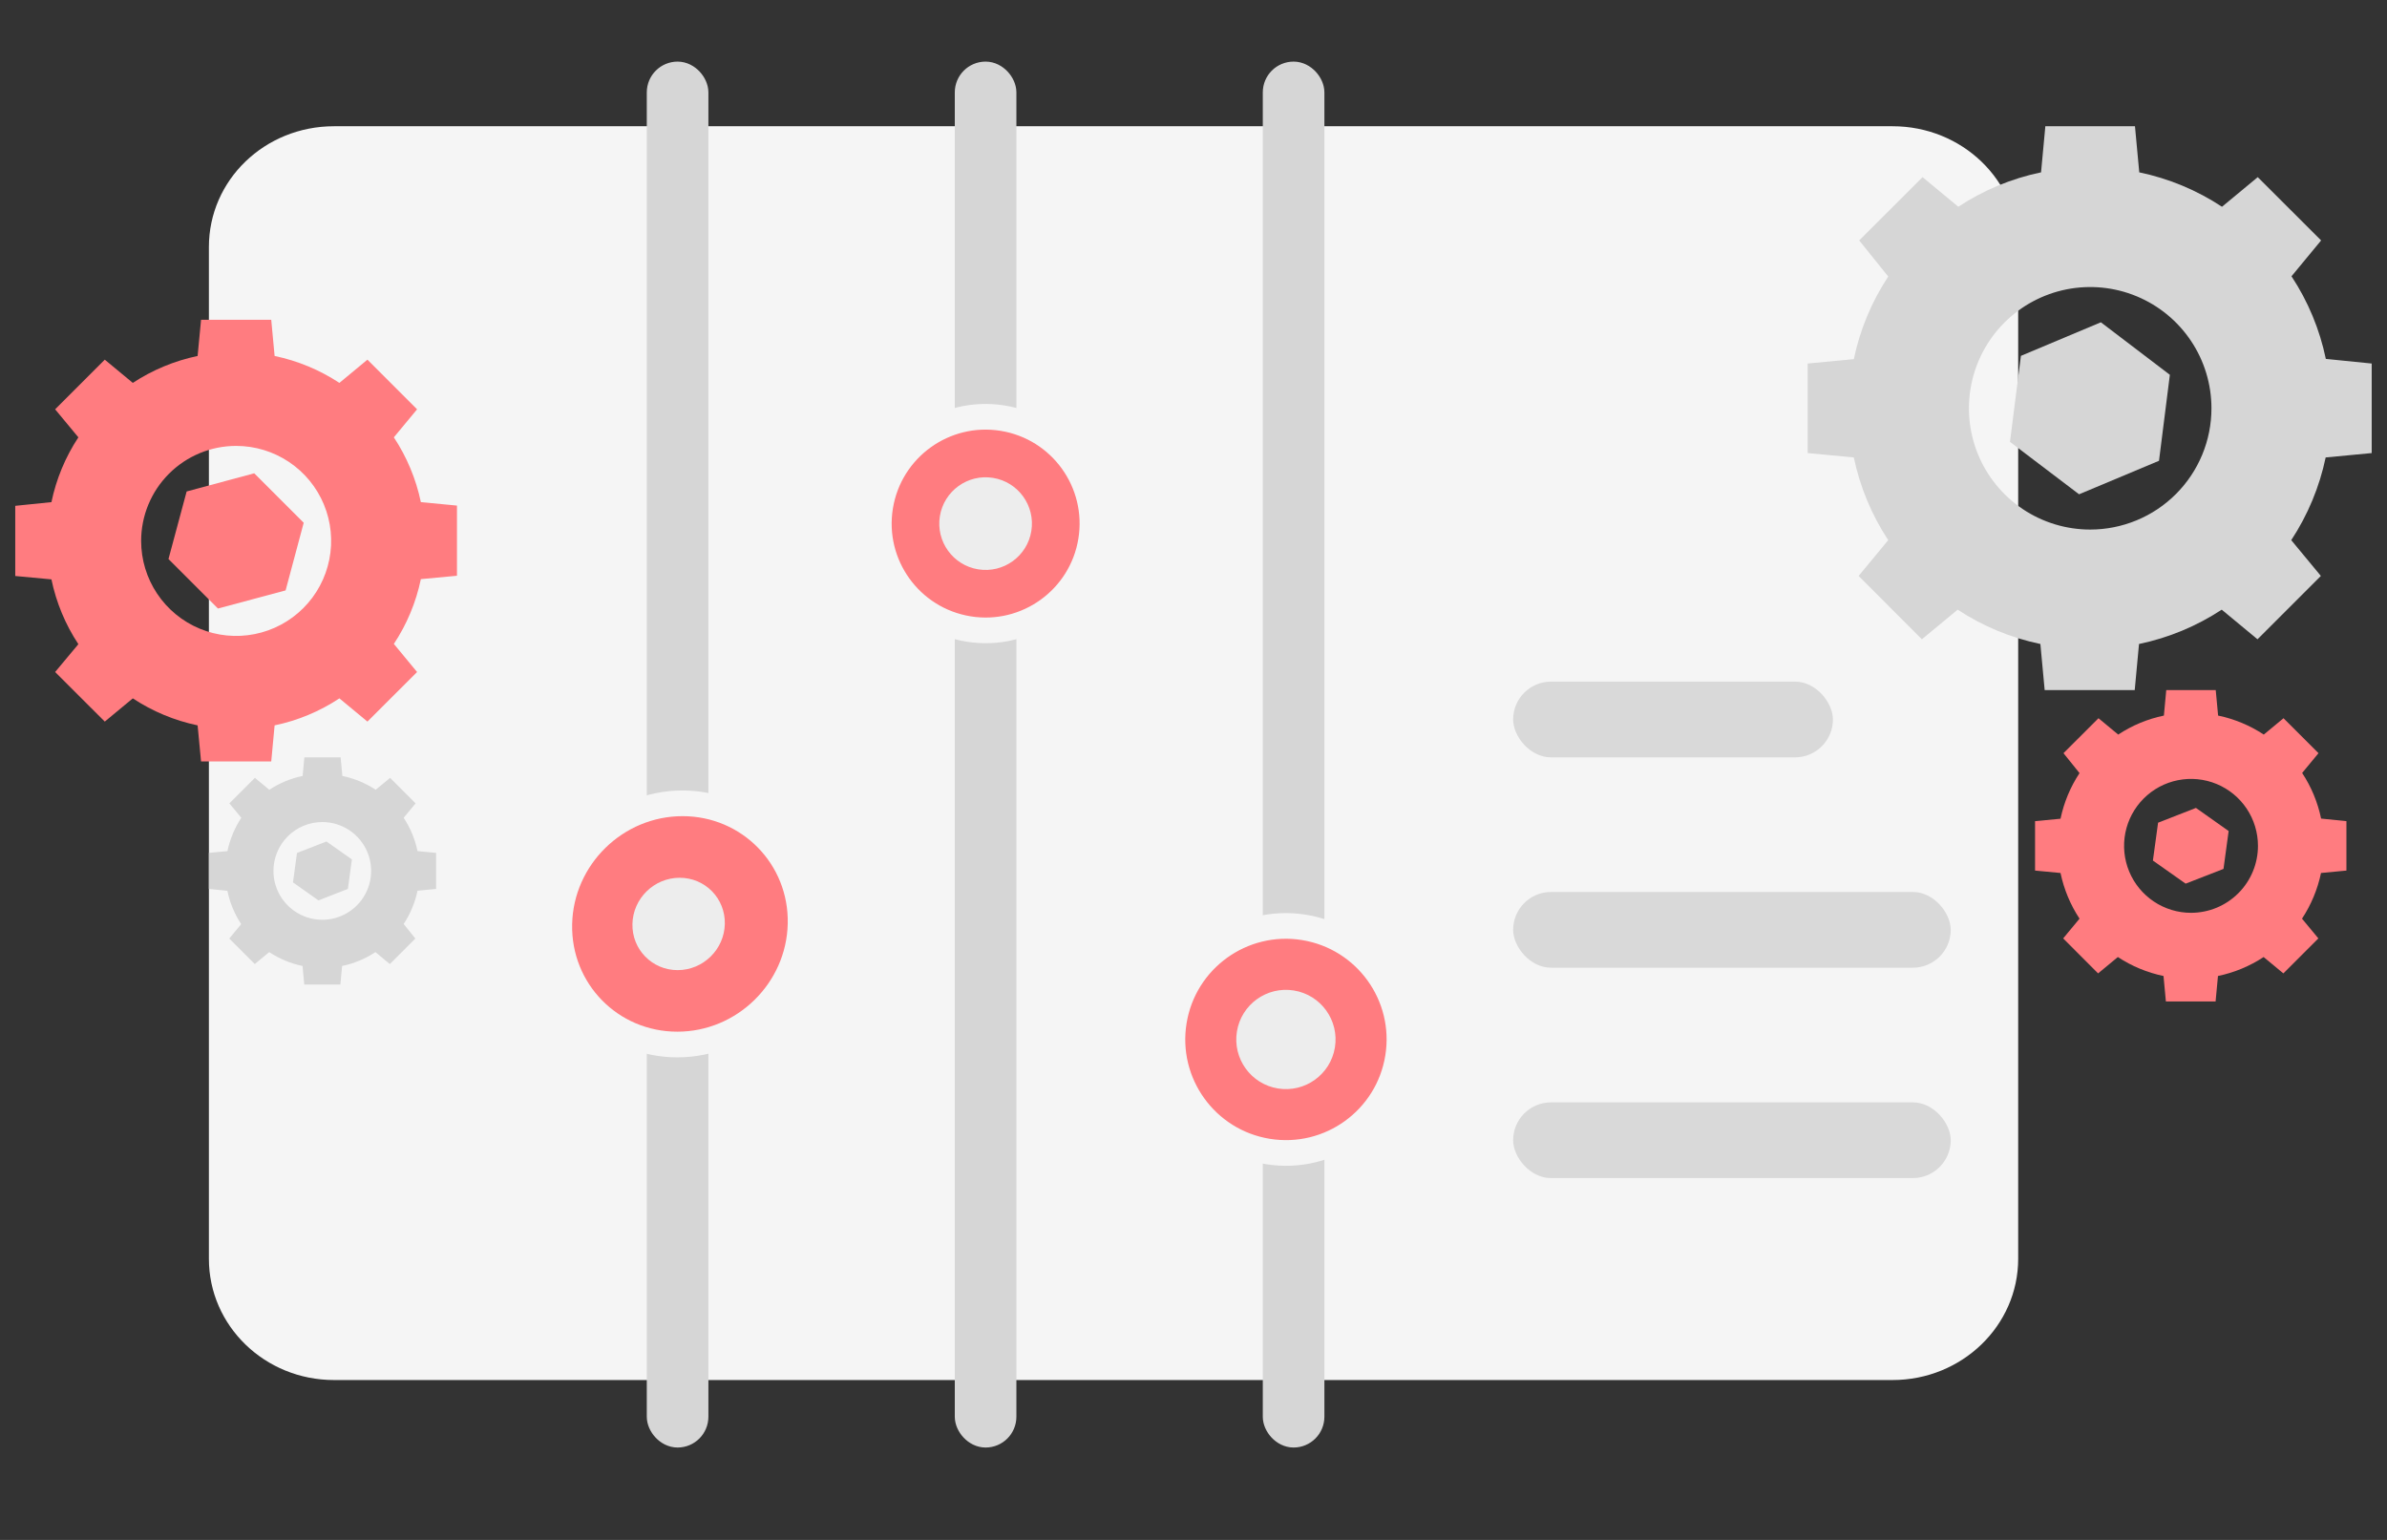 <svg width="155" height="100" viewBox="0 0 155 100" fill="none" xmlns="http://www.w3.org/2000/svg">
<rect x="0" y="0" width="155" height="100" fill="#333333" stroke="none"/>
<path d="M131.051 16.041V81.744C131.051 86.091 127.396 89.618 122.892 89.618H21.691C17.187 89.618 13.565 86.091 13.565 81.744V16.041C13.565 11.694 17.187 8.198 21.691 8.198H122.892C127.396 8.198 131.051 11.694 131.051 16.041Z" fill="#F5F5F5"/>
<rect x="82.833" y="4.834" width="2.333" height="88.333" rx="1.167" fill="#D6D6D6"/>
<rect x="82.833" y="4.834" width="2.333" height="88.333" rx="1.167" stroke="#D6D6D6" stroke-width="1.667"/>
<rect x="62.833" y="4.834" width="2.333" height="88.333" rx="1.167" fill="#D6D6D6"/>
<rect x="62.833" y="4.834" width="2.333" height="88.333" rx="1.167" stroke="#D6D6D6" stroke-width="1.667"/>
<path d="M90.777 68.681C91.429 64.663 88.701 60.878 84.683 60.225C80.665 59.573 76.879 62.302 76.227 66.32C75.575 70.338 78.303 74.124 82.321 74.776C86.339 75.428 90.125 72.699 90.777 68.681Z" fill="#FF7C80" stroke="#F5F5F5" stroke-width="1.667"/>
<path d="M86.683 68.019C86.968 66.262 85.775 64.606 84.017 64.321C82.26 64.036 80.604 65.229 80.319 66.986C80.034 68.743 81.227 70.399 82.984 70.684C84.742 70.97 86.397 69.776 86.683 68.019Z" fill="#EDEDED"/>
<rect x="42.833" y="4.834" width="2.333" height="88.333" rx="1.167" fill="#D6D6D6"/>
<rect x="42.833" y="4.834" width="2.333" height="88.333" rx="1.167" stroke="#D6D6D6" stroke-width="1.667"/>
<path d="M70.847 35.112C71.461 31.331 68.893 27.769 65.113 27.156C61.333 26.542 57.771 29.109 57.157 32.889C56.543 36.67 59.111 40.232 62.891 40.846C66.671 41.459 70.233 38.892 70.847 35.112Z" fill="#FF7C80" stroke="#F5F5F5" stroke-width="1.667"/>
<path d="M66.97 34.485C67.236 32.845 66.123 31.299 64.482 31.033C62.842 30.767 61.297 31.881 61.031 33.521C60.765 35.161 61.878 36.706 63.518 36.972C65.158 37.239 66.704 36.125 66.97 34.485Z" fill="#EDEDED"/>
<path d="M43.981 67.83C48.307 67.83 51.891 64.324 51.985 59.999C52.08 55.674 48.649 52.167 44.323 52.167C39.997 52.167 36.413 55.674 36.319 59.999C36.224 64.324 39.655 67.83 43.981 67.83Z" fill="#FF7C80" stroke="#F5F5F5" stroke-width="1.667"/>
<path d="M44.002 62.999C45.659 62.999 47.031 61.656 47.067 60C47.103 58.343 45.79 57.001 44.133 57.001C42.476 57.001 41.103 58.343 41.067 60C41.031 61.656 42.345 62.999 44.002 62.999Z" fill="#EDEDED"/>
<path d="M154.006 29.422L154.006 23.607L151.028 23.307C150.631 21.393 149.874 19.572 148.798 17.941L150.722 15.613L146.607 11.504L144.285 13.427C142.652 12.348 140.829 11.59 138.913 11.192L138.634 8.197L132.815 8.197L132.536 11.192C130.62 11.59 128.797 12.348 127.164 13.427L124.842 11.504L120.727 15.613L122.612 17.957C121.537 19.589 120.779 21.41 120.377 23.323L117.383 23.607L117.383 29.422L120.377 29.706C120.779 31.621 121.537 33.443 122.612 35.077L120.689 37.4L124.798 41.514L127.121 39.591C128.755 40.666 130.577 41.422 132.492 41.82L132.771 44.815L138.618 44.815L138.897 41.82C140.812 41.422 142.634 40.666 144.268 39.591L146.591 41.514L150.705 37.4L148.782 35.077C149.857 33.443 150.616 31.621 151.017 29.706L154.006 29.422ZM135.727 34.389C134.17 34.389 132.647 33.927 131.352 33.062C130.058 32.196 129.048 30.967 128.452 29.528C127.856 28.089 127.7 26.506 128.004 24.978C128.308 23.451 129.058 22.048 130.159 20.946C131.26 19.845 132.664 19.095 134.191 18.791C135.718 18.488 137.302 18.643 138.741 19.239C140.179 19.835 141.409 20.845 142.274 22.14C143.14 23.435 143.601 24.957 143.601 26.514C143.601 27.549 143.398 28.572 143.002 29.528C142.606 30.483 142.026 31.351 141.295 32.082C140.564 32.814 139.696 33.394 138.741 33.789C137.785 34.185 136.761 34.389 135.727 34.389Z" fill="#D6D6D6"/>
<path d="M152.365 56.534L152.365 53.324L150.721 53.158C150.502 52.101 150.084 51.096 149.49 50.195L150.552 48.91L148.28 46.641L146.998 47.703C146.097 47.107 145.091 46.688 144.033 46.469L143.879 44.815L140.666 44.815L140.512 46.469C139.454 46.688 138.448 47.107 137.547 47.703L136.265 46.641L133.993 48.91L135.034 50.204C134.44 51.105 134.021 52.11 133.8 53.167L132.147 53.324L132.147 56.534L133.8 56.691C134.021 57.748 134.44 58.755 135.034 59.657L133.972 60.939L136.24 63.211L137.523 62.149C138.425 62.743 139.431 63.16 140.488 63.38L140.642 65.034L143.87 65.034L144.024 63.38C145.081 63.16 146.087 62.743 146.989 62.149L148.271 63.211L150.543 60.939L149.481 59.657C150.075 58.755 150.494 57.748 150.715 56.691L152.365 56.534ZM142.274 59.277C141.414 59.277 140.574 59.022 139.859 58.544C139.144 58.066 138.587 57.387 138.258 56.593C137.929 55.798 137.843 54.924 138.01 54.081C138.178 53.237 138.592 52.463 139.2 51.855C139.808 51.246 140.583 50.832 141.426 50.665C142.269 50.497 143.143 50.583 143.938 50.912C144.732 51.241 145.411 51.798 145.889 52.513C146.366 53.228 146.621 54.069 146.621 54.929C146.621 55.5 146.509 56.065 146.29 56.593C146.072 57.12 145.752 57.6 145.348 58.003C144.944 58.407 144.465 58.727 143.938 58.946C143.41 59.164 142.845 59.277 142.274 59.277Z" fill="#FF7C80"/>
<path d="M13.565 55.385V57.727L14.764 57.848C14.924 58.619 15.229 59.353 15.662 60.011L14.887 60.948L16.545 62.604L17.481 61.829C18.139 62.264 18.873 62.569 19.645 62.73L19.757 63.936H22.102L22.214 62.73C22.986 62.569 23.72 62.264 24.378 61.829L25.314 62.604L26.971 60.948L26.212 60.004C26.645 59.346 26.951 58.613 27.112 57.842L28.319 57.727V55.385L27.112 55.27C26.951 54.498 26.645 53.764 26.212 53.106L26.987 52.17L25.331 50.512L24.396 51.287C23.737 50.854 23.003 50.549 22.232 50.389L22.119 49.182H19.764L19.651 50.389C18.88 50.549 18.146 50.854 17.487 51.287L16.552 50.512L14.894 52.17L15.669 53.106C15.236 53.764 14.93 54.498 14.769 55.27L13.565 55.385ZM20.928 53.383C21.556 53.383 22.169 53.569 22.691 53.918C23.212 54.266 23.619 54.762 23.859 55.342C24.099 55.922 24.162 56.559 24.04 57.175C23.917 57.79 23.615 58.356 23.171 58.799C22.728 59.243 22.163 59.545 21.547 59.668C20.932 59.79 20.294 59.727 19.714 59.487C19.135 59.247 18.639 58.84 18.291 58.319C17.942 57.797 17.756 57.183 17.756 56.556C17.756 56.139 17.838 55.727 17.997 55.342C18.157 54.957 18.391 54.607 18.685 54.312C18.98 54.018 19.329 53.784 19.714 53.625C20.099 53.465 20.512 53.383 20.928 53.383Z" fill="#D6D6D6"/>
<path d="M135.004 32.098L140.195 29.923L140.9 24.339L136.42 20.929L131.228 23.109L130.518 28.694L135.004 32.098Z" fill="#D6D6D6"/>
<path d="M141.924 57.383L144.383 56.426L144.717 53.967L142.594 52.465L140.135 53.425L139.799 55.884L141.924 57.383Z" fill="#FF7C80"/>
<path d="M21.198 54.645L19.285 55.39L19.025 57.302L20.676 58.47L22.589 57.724L22.851 55.811L21.198 54.645Z" fill="#D6D6D6"/>
<path d="M0.99 32.848V37.405L3.34 37.624C3.65 39.125 4.244 40.553 5.089 41.832L3.58 43.64L6.804 46.859L8.624 45.351C9.903 46.196 11.331 46.791 12.832 47.105L13.056 49.449H17.613L17.832 47.105C19.333 46.792 20.761 46.197 22.039 45.351L23.859 46.859L27.083 43.64L25.575 41.815C26.422 40.537 27.017 39.109 27.329 37.608L29.673 37.389V32.832L27.329 32.608C27.015 31.107 26.42 29.679 25.575 28.4L27.083 26.58L23.859 23.356L22.039 24.864C20.759 24.023 19.332 23.429 17.832 23.116L17.613 20.766H13.056L12.832 23.116C11.332 23.43 9.905 24.024 8.624 24.864L6.804 23.356L3.58 26.58L5.089 28.4C4.245 29.68 3.652 31.107 3.34 32.608L0.99 32.848ZM15.335 28.957C16.555 28.957 17.747 29.319 18.762 29.997C19.777 30.675 20.567 31.639 21.034 32.766C21.501 33.893 21.623 35.134 21.385 36.33C21.147 37.527 20.56 38.626 19.697 39.489C18.834 40.352 17.735 40.94 16.538 41.178C15.341 41.416 14.101 41.294 12.974 40.827C11.846 40.36 10.883 39.569 10.205 38.554C9.527 37.54 9.165 36.347 9.165 35.127C9.165 33.49 9.815 31.921 10.972 30.764C12.129 29.607 13.698 28.957 15.335 28.957Z" fill="#FF7C80"/>
<path d="M19.721 33.948L16.508 30.735L12.12 31.915L10.94 36.303L14.153 39.516L18.546 38.341L19.721 33.948Z" fill="#FF7C80"/>
<rect x="98.256" y="44.264" width="20.765" height="4.918" rx="2.459" fill="#D9D9D9"/>
<rect x="98.256" y="57.924" width="28.415" height="4.918" rx="2.459" fill="#D9D9D9"/>
<rect x="98.256" y="71.586" width="28.415" height="4.918" rx="2.459" fill="#D9D9D9"/>
</svg>
